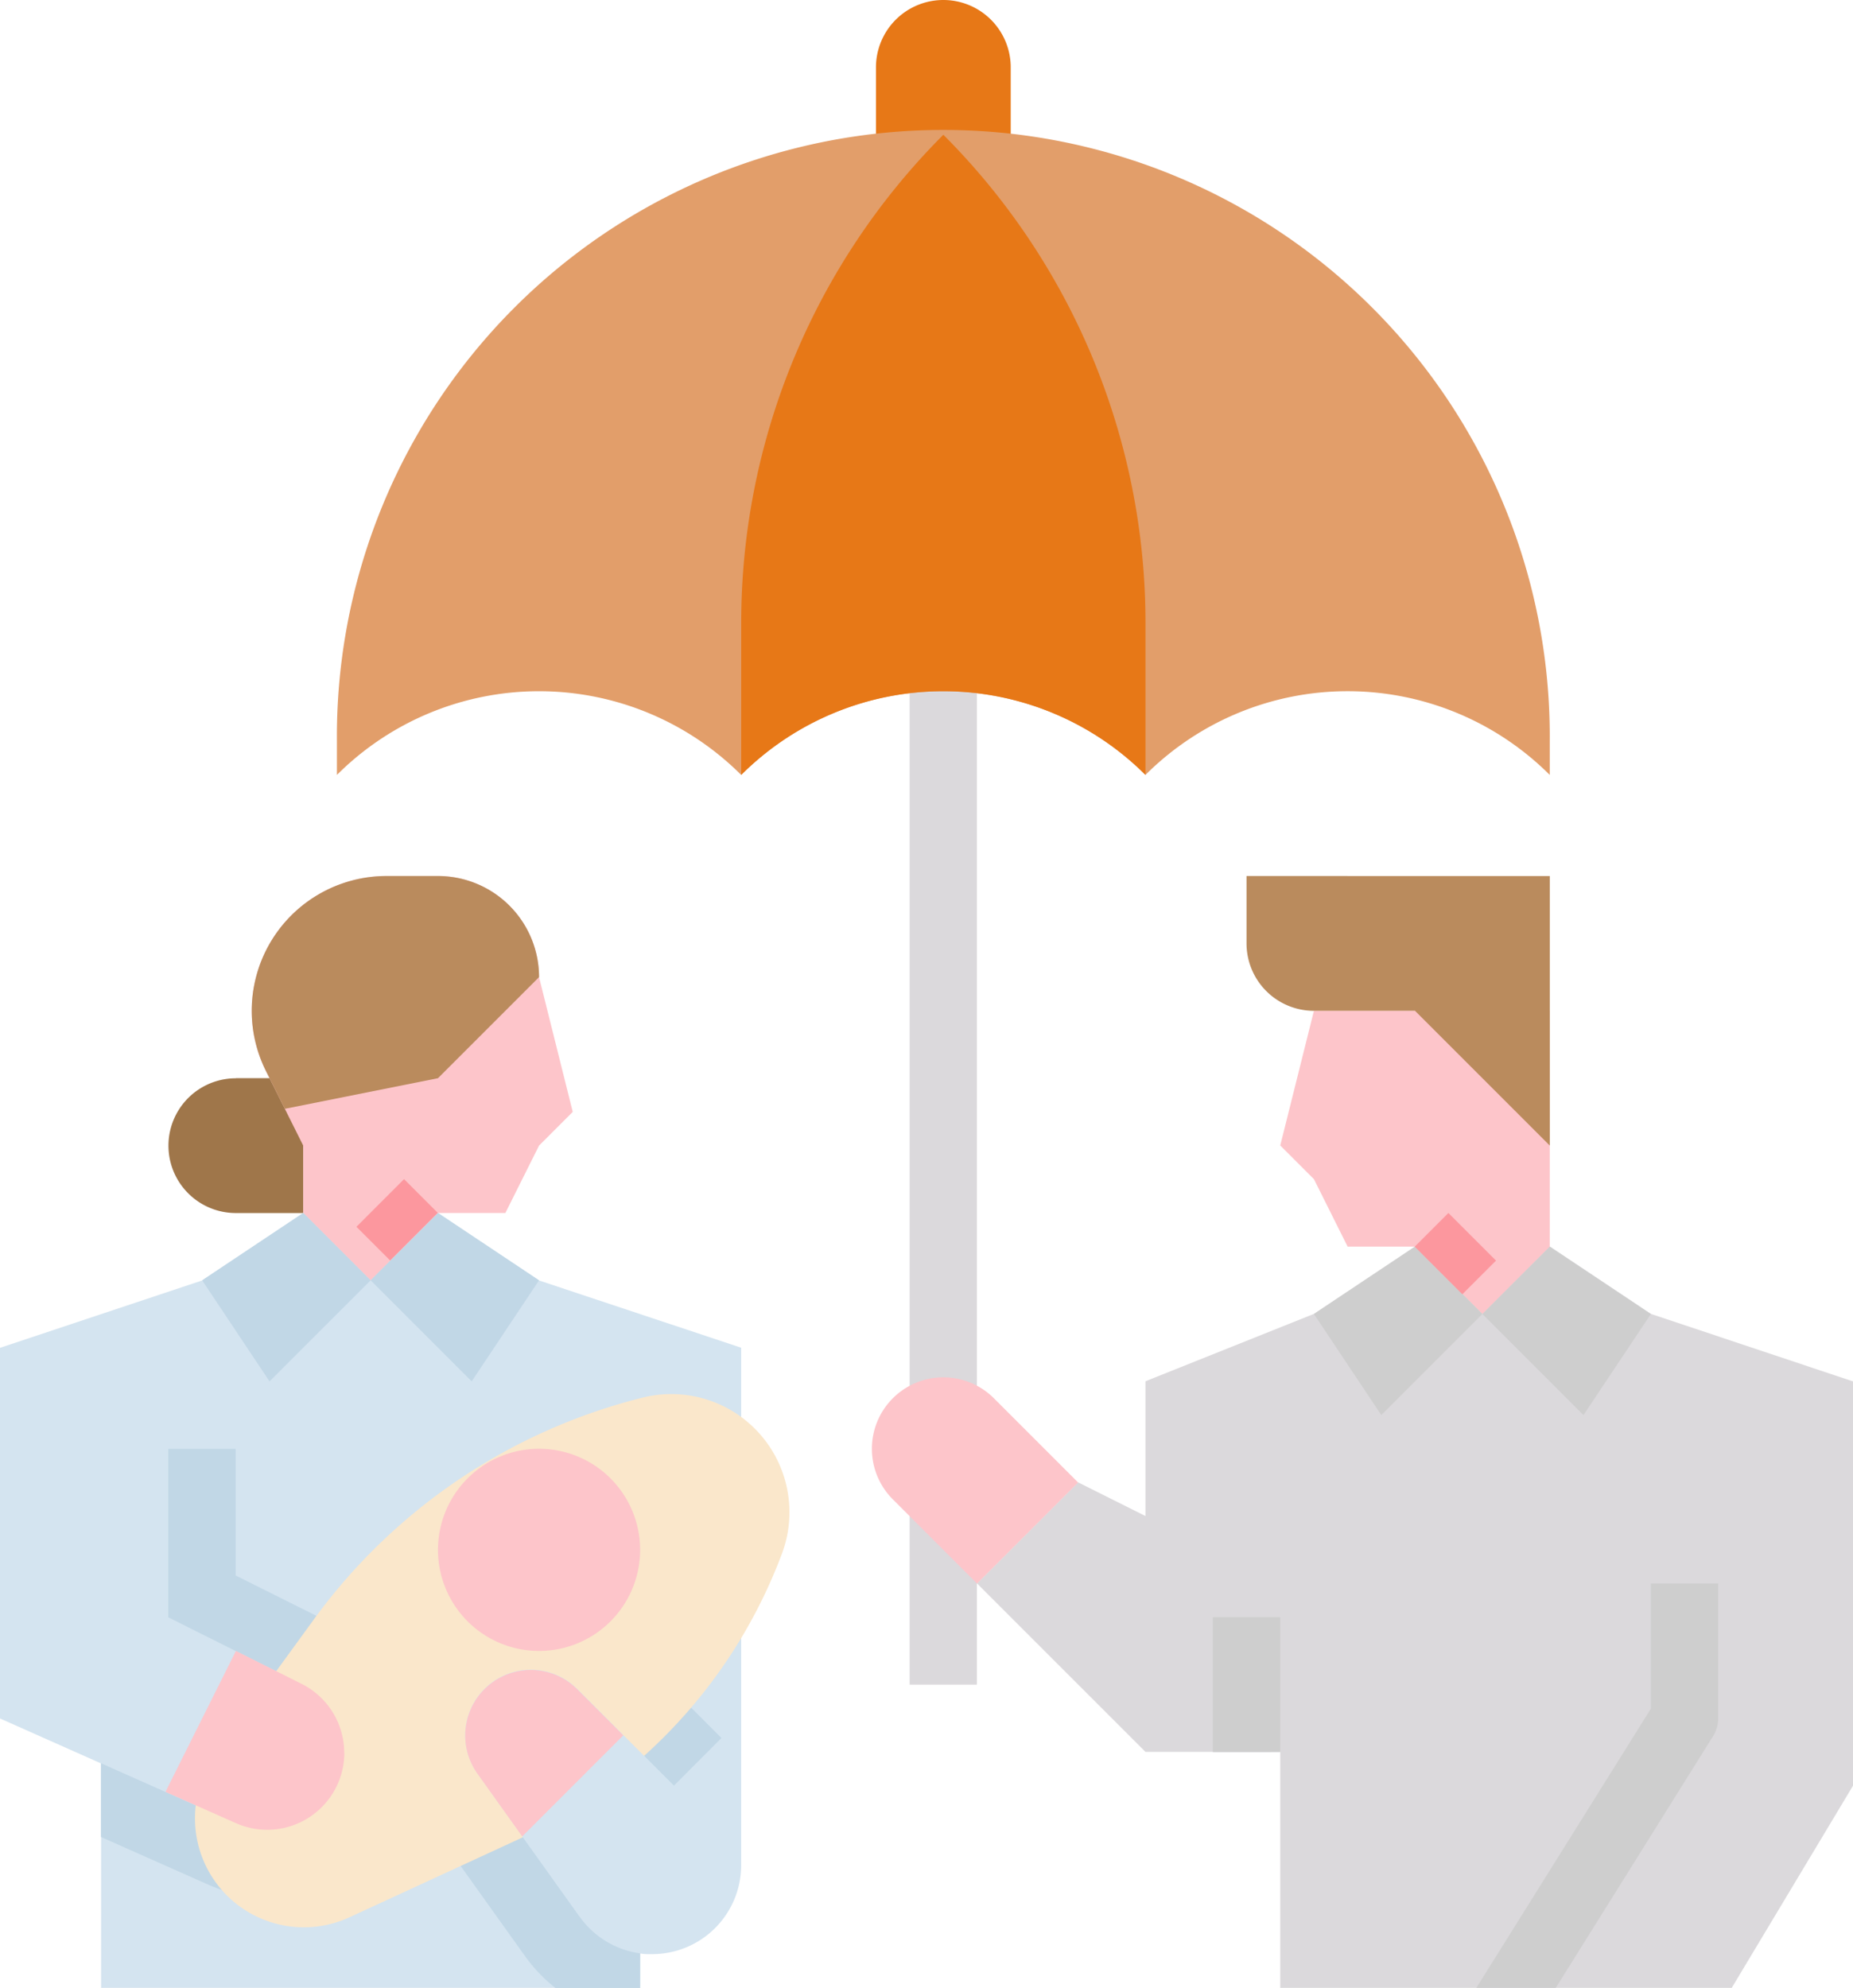 <svg xmlns="http://www.w3.org/2000/svg" width="47.905" height="51.389" viewBox="0 0 47.905 51.389"><defs><style>.a{fill:#dbd9dc;}.b{fill:#e77817;}.c{fill:#e29e6a;}.d{fill:#fdc5ca;}.e{fill:#ba8b5d;}.f{fill:#cecece;}.g{fill:#fc979e;}.h{fill:#9f764a;}.i{fill:#d4e4f0;}.j{fill:#c1d7e6;}.k{fill:#fae7cb;}</style></defs><g transform="translate(-21.225 -385.161)"><path class="a" d="M63.962,412.069H65.7v28.743H63.962Z" transform="translate(-19.22 -12.101)"/><path class="b" d="M64.121,385.161a1.742,1.742,0,0,1,1.742,1.742v2.613H62.379V386.9A1.742,1.742,0,0,1,64.121,385.161Z" transform="translate(-18.508)"/><path class="c" d="M68.409,407.17v.871a7.391,7.391,0,0,0-10.452,0h0a7.392,7.392,0,0,0-10.452,0,7.391,7.391,0,0,0-10.451,0v-.871a15.678,15.678,0,1,1,31.355,0Z" transform="translate(-7.119 -2.847)"/><path class="b" d="M66.5,404.109v3.932a7.392,7.392,0,0,0-10.452,0v-3.932a17.85,17.85,0,0,1,5.226-12.617A17.844,17.844,0,0,1,66.5,404.109Z" transform="translate(-15.661 -2.847)"/><path class="a" d="M89.774,447.211v10.452l-3.135,5.226H74.967v-6.1H71.483l-4.355-4.355,2.613-2.613,1.742.871v-3.484l4.355-1.742,2.613-1.742h3.484l2.613,1.742Z" transform="translate(-20.644 -26.339)"/><path class="d" d="M88.341,432.647v6.1L86.6,440.486l-1.742-1.742H83.116L82.245,437l-.871-.871.871-3.484Z" transform="translate(-27.051 -21.356)"/><path class="e" d="M79.79,426.315v1.742a1.743,1.743,0,0,0,1.743,1.743h2.613l3.484,3.484v-6.968Z" transform="translate(-26.339 -18.508)"/><path class="f" d="M82.957,445.469l1.742,2.613,2.613-2.613-1.742-1.742Z" transform="translate(-27.763 -26.339)"/><path class="f" d="M95.226,445.469l-1.742,2.613-2.613-2.613,1.742-1.742Z" transform="translate(-31.322 -26.339)"/><path class="f" d="M96.84,459.556v3.484a.867.867,0,0,1-.133.462l-4.066,6.506H90.588L95.1,462.79v-3.234Z" transform="translate(-31.195 -33.458)"/><path class="d" d="M67.519,452.585l-2.177-2.177a1.848,1.848,0,0,0-2.613,0h0a1.847,1.847,0,0,0,0,2.613h0l2.177,2.177Z" transform="translate(-18.422 -29.1)"/><path class="g" d="M87.69,443.017l.871-.871,1.231,1.231-.871.871Z" transform="translate(-29.891 -25.628)"/><path class="f" d="M78.207,461.139H79.95v3.484H78.207Z" transform="translate(-25.627 -34.17)"/><path class="h" d="M30.881,435.813h1.742V439.3H30.881a1.742,1.742,0,0,1,0-3.484Z" transform="translate(-3.559 -22.78)"/><path class="i" d="M40.386,445.629v13.377a2.3,2.3,0,0,1-2.3,2.3c-.046,0-.091,0-.138,0s-.083-.005-.123-.01l-.052-.007v.893H23.838v-5.806l-2.613-1.162v-9.581l5.226-1.742,2.613-1.742h3.484l2.613,1.742Z" transform="translate(0 -25.628)"/><path class="j" d="M45.779,461.447l1.629,1.629-1.231,1.232-1.63-1.63a1.7,1.7,0,0,0-2.58,2.182l2.651,3.71a2.3,2.3,0,0,0,1.559.942v.893H43.985a4.05,4.05,0,0,1-.784-.822l-2.65-3.71a3.436,3.436,0,0,1,5.228-4.426Z" transform="translate(-8.403 -33.854)"/><path class="j" d="M34,461.085a3.735,3.735,0,0,1-5.251,3.409l-2.779-1.235v-1.906l3.486,1.55a1.992,1.992,0,0,0,1.7-3.6l-3.445-1.722v-4.355h1.742V456.5l2.482,1.24A3.72,3.72,0,0,1,34,461.085Z" transform="translate(-2.135 -30.61)"/><path class="d" d="M41.351,432.413l-.871.871-.871,1.743H37.867l-1.742,1.742-1.742-1.742v-1.743l-.475-.95-.488-.976a3.484,3.484,0,0,1,3.116-5.042h1.331a2.614,2.614,0,0,1,2.613,2.614Z" transform="translate(-5.319 -18.508)"/><path class="j" d="M42.992,443.887,41.25,446.5l-2.613-2.613,1.742-1.742Z" transform="translate(-7.831 -25.628)"/><path class="j" d="M30.722,443.887l1.742,2.613,2.614-2.613-1.742-1.742Z" transform="translate(-4.271 -25.628)"/><path class="j" d="M49.857,465.179l-2.5-2.5a1.691,1.691,0,0,0-1.2-.5v-1.742a3.415,3.415,0,0,1,2.432,1.008l2.5,2.5Z" transform="translate(-11.212 -33.854)"/><path class="k" d="M30.921,459.968l2.538-3.489a15.007,15.007,0,0,1,8.5-5.733h0a3.054,3.054,0,0,1,3.6,4.035h0a13.329,13.329,0,0,1-6.894,7.422l-4.285,1.977a2.815,2.815,0,0,1-3.457-4.211Z" transform="translate(-4.119 -29.455)"/><path class="i" d="M48.473,466.6l-2.5-2.5a1.695,1.695,0,0,0-2.578,2.183l1.177,1.648,1.472,2.062Z" transform="translate(-9.828 -35.279)"/><path class="e" d="M40.48,428.929l-2.613,2.613-3.959.791-.488-.976a3.484,3.484,0,0,1,3.116-5.042h1.331A2.614,2.614,0,0,1,40.48,428.929Z" transform="translate(-5.319 -18.508)"/><g transform="translate(25.501 422.614)"><path class="d" d="M44.415,453.224a2.613,2.613,0,1,1-2.613,2.613A2.613,2.613,0,0,1,44.415,453.224Z" transform="translate(-34.755 -453.224)"/><path class="d" d="M47.166,465.3l-2.613,2.613-1.159-1.624a1.695,1.695,0,0,1,2.578-2.183Z" transform="translate(-35.328 -457.892)"/><path class="d" d="M33.621,465.356a1.994,1.994,0,0,1-2.8,1.818l-1.824-.81,1.821-3.643,1.7.852a1.993,1.993,0,0,1,1.1,1.783Z" transform="translate(-28.995 -457.495)"/></g><path class="g" d="M37.972,441.789l1.231-1.232.871.871-1.231,1.232Z" transform="translate(-7.532 -24.914)"/></g></svg>